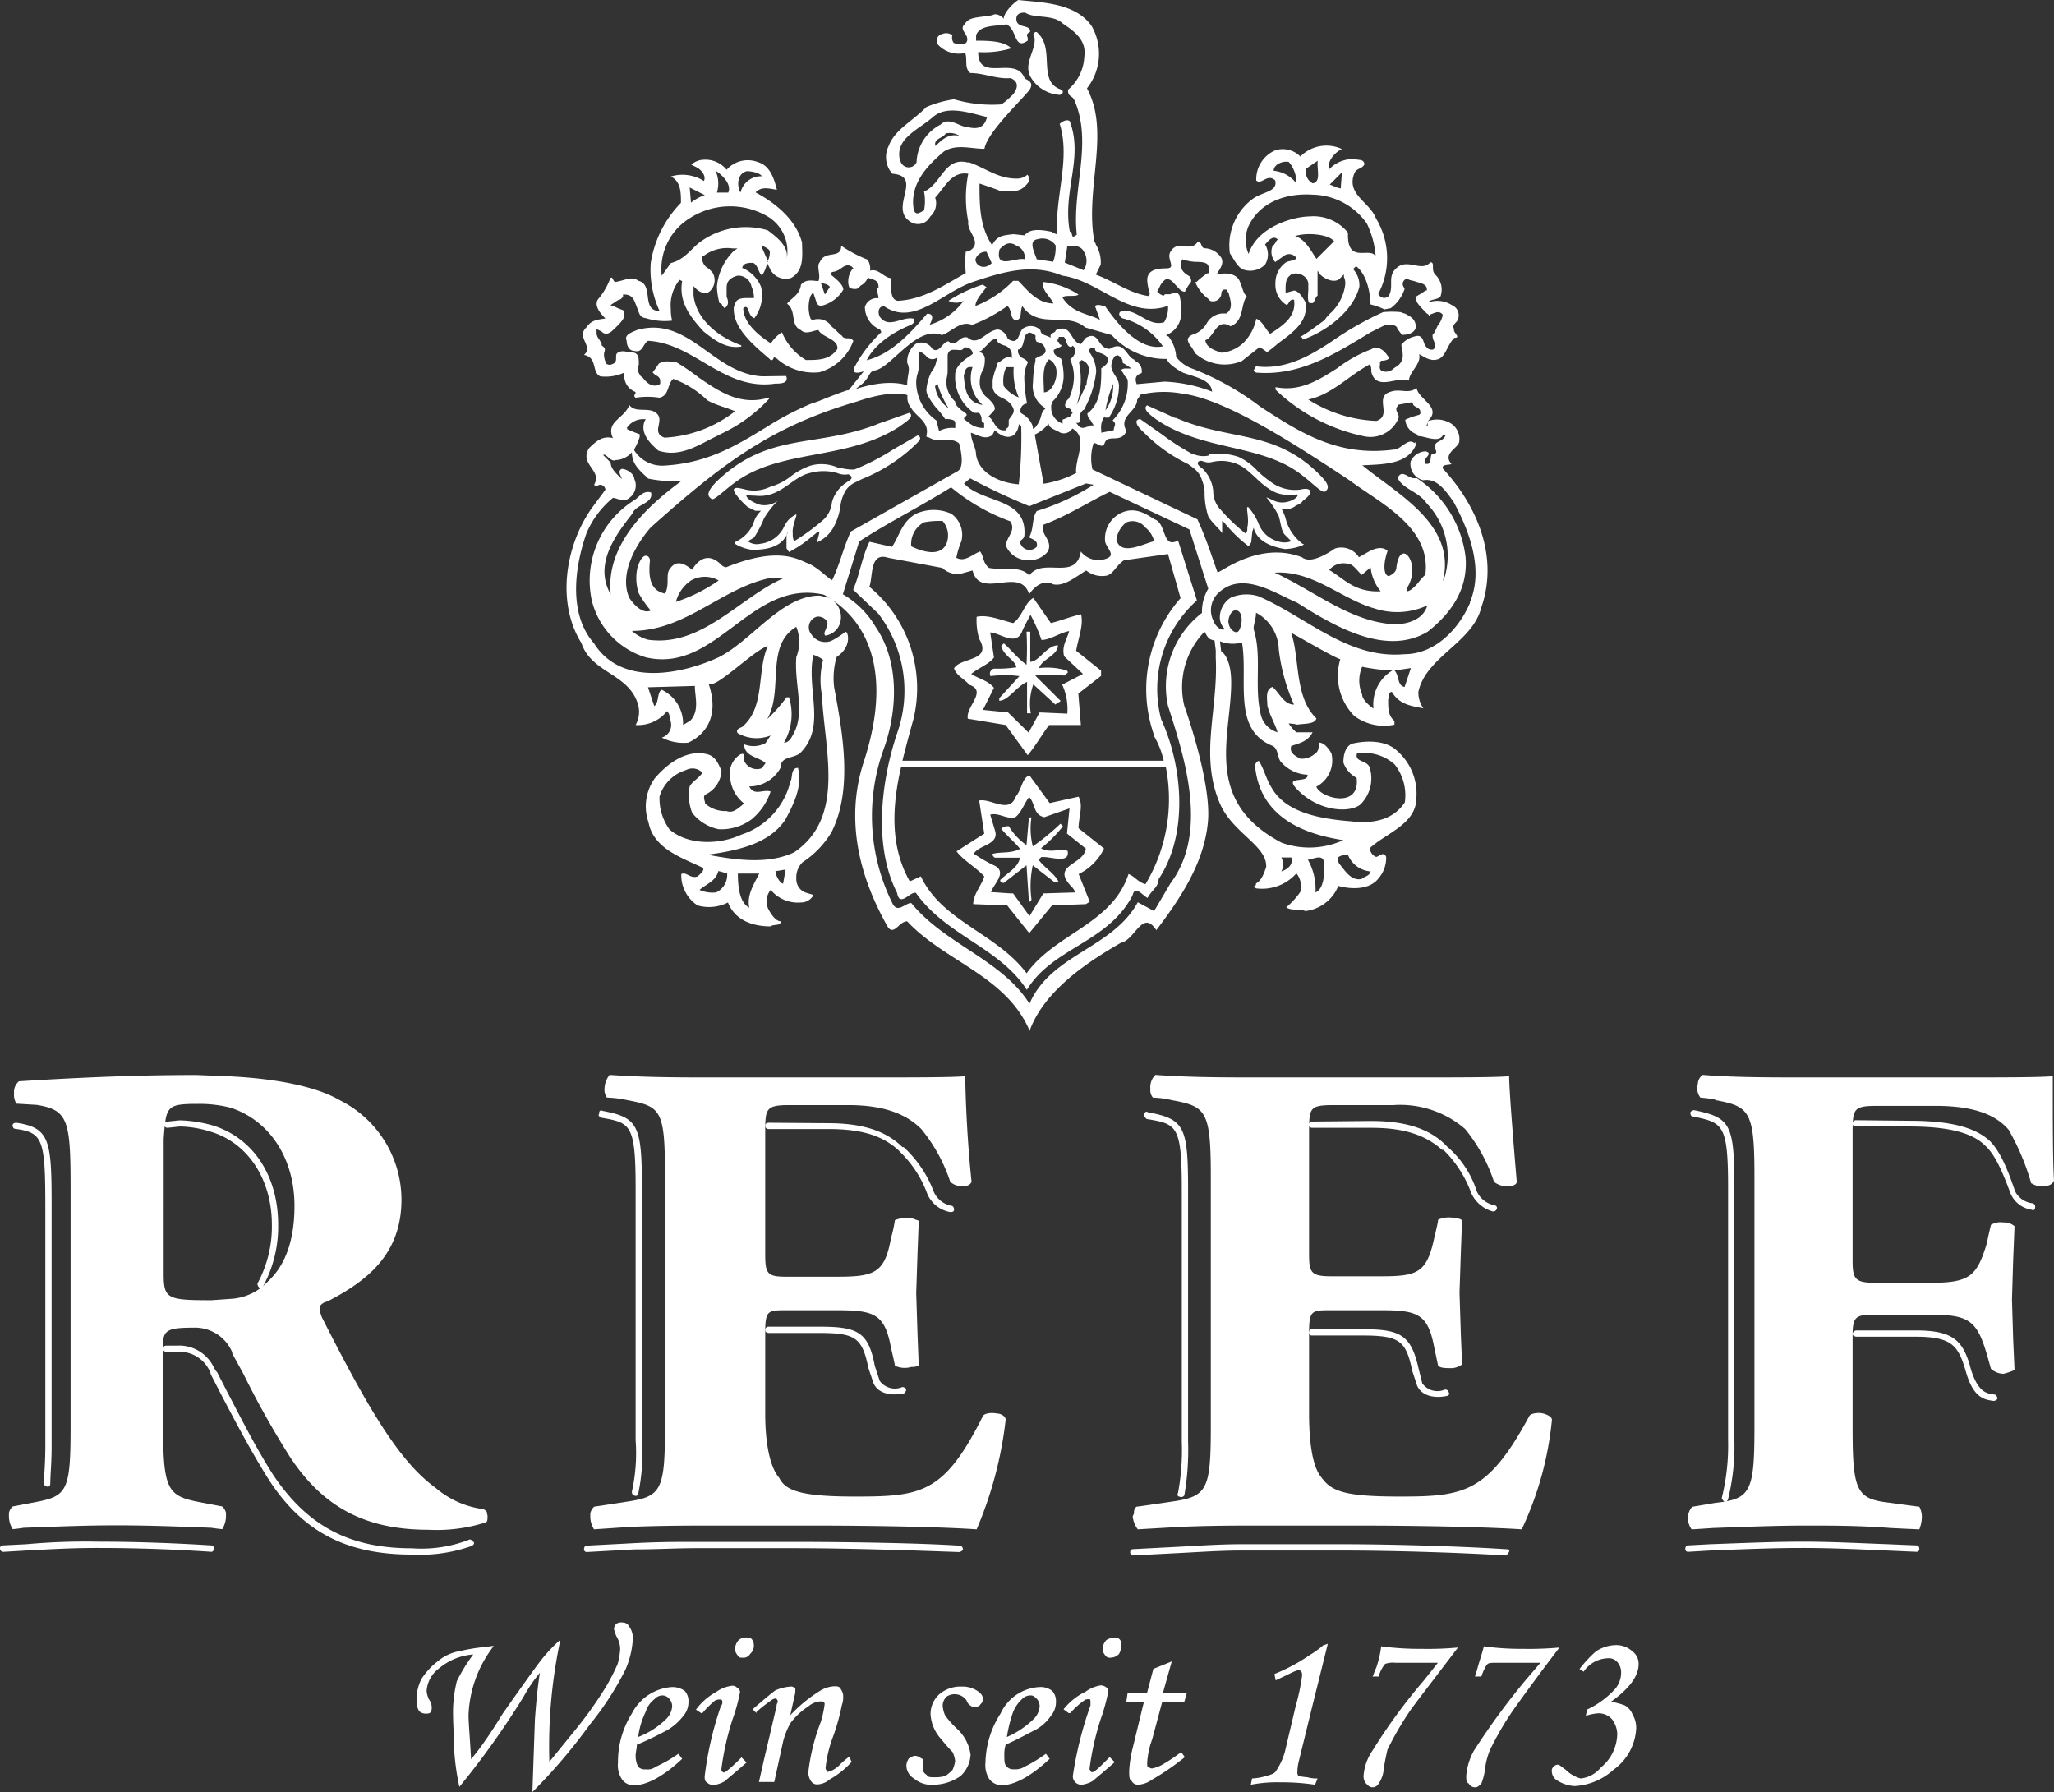 <svg xmlns="http://www.w3.org/2000/svg" viewBox="0 0 186.23 162.5"><rect x="0" y="0" width="186.23" height="162.5" fill="#333333" stroke="none"/><defs><style>.cls-1{fill:#fff;fill-rule:evenodd;}</style></defs><title>Ebene 1</title><g id="Ebene_2" data-name="Ebene 2"><g id="Ebene_1-2" data-name="Ebene 1"><path class="cls-1" d="M2.4,140l-2.17.11a.25.25,0,0,0-.23.23.31.31,0,0,0,.34.35l2.06-.12c2.28-.12,4.1-.23,6.5-.23,3.2,0,6.73.11,10.27.35.11,0,.23-.12.23-.35a.26.26,0,0,0-.23-.23c-3.42-.22-7.07-.34-10.27-.34a59.26,59.26,0,0,0-6.5.23Z"/><path class="cls-1" d="M63.22,139.79c-2,0-3.54,0-5.82.12l-4.22.22c-.12,0-.23.12-.23.34a.25.25,0,0,0,.23.24l4.33-.24c2.17,0,3.66-.11,5.71-.11h8.67c5.37,0,11.64.23,15.06.35.12,0,.35-.12.35-.24a.31.31,0,0,0-.35-.34c-3.3-.22-9.69-.34-15.06-.34Z"/><path class="cls-1" d="M155.08,140l-2.05.11c-.12,0-.23.12-.23.34a.25.25,0,0,0,.23.24l2.05-.12c3.08-.12,5.71-.23,8.33-.23s4.79.11,7.65.23l2.73.12a.25.25,0,0,0,.23-.24c0-.22-.11-.34-.23-.34l-2.62-.11c-3-.11-5.25-.23-7.76-.23s-5.25.12-8.33.23Z"/><path class="cls-1" d="M112.74,140c-2,0-3.65.11-5.82.23l-4.22.22a.26.26,0,0,0-.23.24c0,.22.12.33.23.33l4.22-.22c2.17-.11,3.77-.23,5.82-.23h8.68c5.36,0,11.64.23,15.06.45.11,0,.23-.11.34-.33s-.11-.24-.34-.24c-3.31-.22-9.59-.45-15.06-.45Z"/><path class="cls-1" d="M1.14,102c0,.23.12.34.23.34,2.51.34,2.74.91,2.74,7.08v21.68c0,1.6-.12,2.62-.12,3.42a.26.26,0,0,0,.23.23c.12.11.34,0,.34-.23,0-.8.12-1.82.12-3.42V109.44c0-6-.12-7.19-3.2-7.65-.22,0-.34.11-.34.23Z"/><path class="cls-1" d="M15.18,101.68c-.23,0-.34.11-.34.22a.36.36,0,0,0,.34.35l1.14-.12a9.74,9.74,0,0,1,2.74.46c3.42,1,5.59,4.34,5.59,8.44a10.81,10.81,0,0,1-1.26,5.25c-.11.12,0,.35.12.46s.34,0,.34-.11a11.36,11.36,0,0,0,1.37-5.6c0-4.45-2.28-7.87-5.94-9a12.21,12.21,0,0,0-3-.46l-1.14.12Z"/><path class="cls-1" d="M15.06,122a.36.36,0,0,0-.34.34c.12.11.23.23.34.23H16a3,3,0,0,1,3,1.71v-.11l.12.45h0l1,1.94c1.26,2.4,2.63,5,4.22,7.54,3.09,4.79,7.08,6.84,13,6.84a14.06,14.06,0,0,0,5.48-.8c.12-.11.23-.22.12-.34s-.23-.23-.35-.23a11.94,11.94,0,0,1-5.25.8c-5.7,0-9.47-2.05-12.55-6.62-1.6-2.51-2.85-5-4.11-7.41l-1-1.94-.12-.12L19.4,124h0A3.48,3.48,0,0,0,16,122Z"/><path class="cls-1" d="M69.72,101.79c-.22,0-.34.11-.34.23a.3.3,0,0,0,.34.34h5.36c3,0,4.91.57,6.4,1.94l.11.12a10.15,10.15,0,0,1,2.51,3.88,2.81,2.81,0,0,0,2.06,1.59c.11,0,.34,0,.34-.22s-.12-.35-.23-.35a2.21,2.21,0,0,1-1.6-1.25A10.53,10.53,0,0,0,81.93,104h-.11c-1.49-1.48-3.65-2.17-6.74-2.17Z"/><path class="cls-1" d="M69.72,120.28a.3.3,0,0,0-.34.34c0,.11.12.23.34.23h4.57c3.31,0,3.88.45,4.45,3.19l.46,1.37c.45,1,1.71,1.14,2.73.92.12,0,.23-.23.23-.35s-.23-.23-.34-.23a1.71,1.71,0,0,1-2.06-.56l-.45-1.37c-.57-3.09-1.6-3.54-5-3.54Z"/><path class="cls-1" d="M54.32,101c-.12.12,0,.23.23.34,2.62.46,3.08.57,3.08,6.39v22.83a16.1,16.1,0,0,1-.34,4.68c0,.22.11.34.22.34a.23.23,0,0,0,.35-.12,17.84,17.84,0,0,0,.34-4.9V107.72c0-5.7-.34-6.39-3.54-7-.23-.11-.34,0-.34.23Z"/><path class="cls-1" d="M153.26,100.88c0,.23.11.34.22.34,2.74.57,3.2.68,3.2,6.5v22.83a19.76,19.76,0,0,1-.57,5.25c0,.11.11.23.22.34s.35-.11.35-.23a20.11,20.11,0,0,0,.57-5.36V107.72c0-5.82-.34-6.39-3.65-7.07-.12,0-.34.11-.34.23Z"/><path class="cls-1" d="M168.32,101.56a.31.31,0,0,0-.35.34c0,.12.12.23.35.23h4.79c3.54,0,5.71.57,6.85,1.71.8.69,1.48,2.06,2.28,4.23a2.45,2.45,0,0,0,1.94,1.6c.23.11.34,0,.34-.23s0-.23-.23-.35A2,2,0,0,1,182.7,108c-.8-2.39-1.49-3.76-2.29-4.56-1.37-1.26-3.65-1.83-7.3-1.83Z"/><path class="cls-1" d="M168.32,120.62a.36.36,0,0,0-.35.34c0,.12.23.23.35.23h5.36c3.31,0,3.88.8,4.57,3.2s1.71,2.51,2.51,2.62c.11,0,.34-.11.34-.23s-.12-.34-.23-.34c-.69-.11-1.48-.11-2.17-2.28-.68-2.63-1.6-3.54-5-3.54Z"/><path class="cls-1" d="M103.73,101.11c0,.11.11.22.23.34,2.74.45,3.19.57,3.19,6.39v22.82a21.36,21.36,0,0,1-.34,4.68c-.11.23,0,.34.11.34a.34.34,0,0,0,.46-.11,23.92,23.92,0,0,0,.34-4.91V107.84c0-5.71-.34-6.39-3.65-7-.11-.12-.34,0-.34.23Z"/><path class="cls-1" d="M119,101.68a.3.3,0,0,0-.34.34c0,.11.11.23.34.23h5.36c3,0,4.91.68,6.39,2h.12a10.44,10.44,0,0,1,2.51,3.88,3,3,0,0,0,2,1.71.36.36,0,0,0,.35-.34.26.26,0,0,0-.23-.23,2.21,2.21,0,0,1-1.6-1.25,8.91,8.91,0,0,0-2.74-4.11l-.11-.12c-1.49-1.48-3.66-2.16-6.74-2.16Z"/><path class="cls-1" d="M118.91,120.51c-.12,0-.23.11-.23.34a.25.25,0,0,0,.23.23h4.56c3.42,0,4,.45,4.57,3.19l.45,1.37c.46,1,1.71,1.14,2.74.91a.21.21,0,0,0,.11-.34c0-.11-.11-.23-.34-.23a1.68,1.68,0,0,1-2.05-.57l-.34-1.37c-.69-3.08-1.72-3.53-5.14-3.53Z"/><path class="cls-1" d="M24.3,116.17h0a5,5,0,0,1-3.42,1.59l-1.71.12c-4,0-4.33-.12-4.33-2.4V103.27c.22-3,.22-3.19,3.19-3.19a11.36,11.36,0,0,1,2.85.34c3.54,1.14,5.82,4.57,5.82,8.9,0,3.08-.8,5.37-2.4,6.85Zm19.86,21c0-.12-.11-.23-.34-.35a8.28,8.28,0,0,1-4.34-1.94c-3.31-2.39-6.16-7.3-10.27-15.4a3,3,0,0,1-.23-.8v-.23a1.06,1.06,0,0,1,.69-.45c3.54-1.83,6.73-4.23,6.73-9.25a10.1,10.1,0,0,0-5.59-9c-1.94-1.14-5.36-1.94-10-2.17l-3-.12c-5.59,0-10.61.23-16.09.57a1.25,1.25,0,0,0-.45,1v.12a1.53,1.53,0,0,0,.22.91l1.83.11c2.85.46,3.08,1.37,3.08,7.53v21.69c0,5.93-.34,6.27-3.42,6.84l-1.83.35a1.16,1.16,0,0,0-.34.57v.34a2.18,2.18,0,0,0,.34,1.14c.23,0,1-.12,1-.12,3.08-.11,5.59-.22,8.44-.22s5.71.11,8.56.22c0,0,.8.12,1,.12a2.27,2.27,0,0,0,.34-1.14v-.34a1.23,1.23,0,0,0-.34-.57l-1.83-.35c-3.08-.57-3.53-1-3.53-6.84v-7.53c0-1.26.45-1.49,2.73-1.49a3.67,3.67,0,0,1,3.43,2l.11.23v.12l1,1.82a81.38,81.38,0,0,0,4.22,7.53c3,4.57,6.85,6.62,12.55,6.62a14.63,14.63,0,0,0,5.25-.68c.12-.12.12-.23.12-.46a.64.64,0,0,0-.12-.45Z"/><path class="cls-1" d="M102.82,137.17c0,.11-.12.23-.12.34a2.4,2.4,0,0,0,.46,1.14l4-.23c2.74-.11,4.91-.11,7.08-.11h8.67c5.25,0,11.53.11,15.06.34a29.83,29.83,0,0,0,2.74-9.93c0-.23-.34-.45-.8-.57s-1.14,0-1.25.23c-3.77,7-5.94,7.3-11.76,7.3-4.9,0-6.16-.45-7.07-1.71-.8-.91-1.14-3.08-1.14-5.82v-7.3c0-2.06.23-2.06,2-2.06h4.57c3.31,0,4.22.35,4.79,3.43l.34,1.6c.23.22.69.22,1.26.22a1.68,1.68,0,0,0,.91-.34c0-.11-.11-2.74-.11-2.74l-.12-3.76.12-3.66.11-2.85c0-.11-.23-.23-.57-.23a2.38,2.38,0,0,0-1.6.12c0,.23-.34,1.6-.34,1.6-.68,3.19-1.48,3.53-4.79,3.53h-4.57c-1.82,0-2-.34-2-2V102.82c0-2.4,0-2.63,2.28-2.63h5.36a9,9,0,0,1,6.51,2.17,14.94,14.94,0,0,1,2.62,4.79,1.89,1.89,0,0,0,1.6.35c.12,0,.46-.12.46-.35-.34-4-.69-8.44-.69-9.58-1.25.11-4.68.11-8.78.11H114c-2.85,0-6.16,0-9.24-.23a1.54,1.54,0,0,0-.46,1.26h0a1.07,1.07,0,0,0,.23.8,8.37,8.37,0,0,1,1.71.23c3.08.57,3.54.91,3.54,6.84v22.83c0,5.7-.35,6.27-3.54,6.73,0,0-3.08.46-3.2.46a.66.66,0,0,0-.22.57Z"/><path class="cls-1" d="M184.18,107.27a1.68,1.68,0,0,0,1.37.23.76.76,0,0,0,.68-.46c-.11-1.83-.11-5-.11-9.47-1.26.11-4.68.11-8.67.11h-13.7c-3.31,0-6.62,0-9.36-.23a1,1,0,0,0-.45.8,1.39,1.39,0,0,0,.23,1.26s1.37.11,1.37.23c3.08.57,3.53,1,3.53,6.84v22.83c0,5.82-.34,6.5-3.53,6.84l-2.06.35c-.22.11-.34.45-.45.8v.11a1.92,1.92,0,0,0,.34,1.14c.23,0,1.94-.12,1.94-.12,3.08-.11,5.82-.22,8.44-.22,2.4,0,4.79,0,7.65.22,0,0,2.39.12,2.62.12a3.25,3.25,0,0,0,.23-1.14,2,2,0,0,0-.23-.91c-.11,0-2.62-.35-2.62-.35-3.08-.34-3.43-1-3.43-6.84v-8.22c0-1.83.23-2,2.06-2h5c3.54,0,4.22.57,5.13,3.65l.35,1.25a1.73,1.73,0,0,0,1.14.46,5.58,5.58,0,0,0,1-.34c0-.12-.12-2.74-.12-2.74l-.11-3.66.11-3.64s.12-2.86.12-3a1.41,1.41,0,0,0-1-.34,1.7,1.7,0,0,0-1.14.22s-.35,1.49-.35,1.6c-.91,3.08-1.59,3.65-5.13,3.65h-5c-1.83,0-2.06-.34-2.06-2v-11.3c0-2.51,0-2.74,2.29-2.74h5.25c3.19,0,5.36.69,6.61,2.17a21.7,21.7,0,0,1,2.06,4.91Z"/><path class="cls-1" d="M53.52,137.17v.34a2.18,2.18,0,0,0,.34,1.14l3.43-.23c3-.11,5.36-.11,7.64-.11h8.56c5.48,0,11.64.11,15.06.34a35.3,35.3,0,0,0,2.63-9.93c0-.34-.46-.57-.8-.57-.57-.11-1.14,0-1.26.23-3.54,7.07-5.59,7.3-11.64,7.3-5,0-6.27-.57-6.84-1.71-.8-.91-1.26-3-1.26-5.82v-7.3c0-2.06.23-2.06,1.94-2.06h4.57c3.42,0,4.33.35,4.9,3.43,0,0,.35,1.48.35,1.6a2.08,2.08,0,0,0,1.48.11,1.71,1.71,0,0,0,.68-.11L83.19,121l-.12-3.76.12-3.66.11-2.85c0-.11-.23-.11-.46-.23a2.77,2.77,0,0,0-1.7.12,12,12,0,0,1-.35,1.6c-.57,3.19-1.48,3.53-4.9,3.53H71.32c-1.71,0-1.94-.23-1.94-2V102.82c0-2.28,0-2.63,2.17-2.63h5.36c3,0,5.14.69,6.62,2.17a14.93,14.93,0,0,1,2.63,4.79,1.63,1.63,0,0,0,1.48.35.61.61,0,0,0,.45-.35c-.45-4.22-.57-8.44-.57-9.58-1.25.11-4.68.11-8.78.11h-14c-3.08,0-6.27,0-9.47-.23a2.08,2.08,0,0,0-.46,1.26h0a1.12,1.12,0,0,0,.23.8,9.55,9.55,0,0,1,1.83.23c3.08.57,3.42.91,3.42,6.84v22.83c0,5.7-.34,6.27-3.42,6.73l-3,.46a1.16,1.16,0,0,0-.34.57Z"/><path class="cls-1" d="M48.27,162.5l.23-6.62c.11-1.48.23-2.85.45-4.22a13.68,13.68,0,0,0-1.48,2.17A74.47,74.47,0,0,1,41.65,162a21.91,21.91,0,0,1-.46-3.19c0-1.26-.11-2.29-.11-3.2a11.73,11.73,0,0,1,.34-3.19A15,15,0,0,1,42.91,150a5.4,5.4,0,0,0-3.09,1.25,2.77,2.77,0,0,0-1.14,2.06,2.15,2.15,0,0,0,.23.79,1.14,1.14,0,0,1,.23.69.73.73,0,0,1-.11.46c-.12.11-.23.11-.46.11a.83.83,0,0,1-.57-.23,1.68,1.68,0,0,1-.23-1,4,4,0,0,1,.46-1.94,6.47,6.47,0,0,1,1.48-1.59,4.17,4.17,0,0,1,2-.91,16.66,16.66,0,0,1,2.06-.35c.34,0,.68-.11,1-.11a10.84,10.84,0,0,0-2.29,6.27c0,.69.12,1.94.23,4,.46-.57.8-1,1.14-1.49s.8-1.13,1.71-2.62q2.4-3.42,3.43-4.79a14.56,14.56,0,0,1,1.82-1.94,46.19,46.19,0,0,0-1,11.07l2.51-3.09a35.07,35.07,0,0,0,2.17-3A17.86,17.86,0,0,0,56,150.86a6,6,0,0,0,.23-1.37,2.27,2.27,0,0,0-.34-1.14,3.73,3.73,0,0,1-.23-.69.81.81,0,0,1,.23-.45.87.87,0,0,1,.57-.11.64.64,0,0,1,.57.34,1.8,1.8,0,0,1,.34,1.25,7.86,7.86,0,0,1-.69,2.74,27.39,27.39,0,0,1-3.19,4.91,50.44,50.44,0,0,1-5.25,6.16Z"/><path class="cls-1" d="M57.86,157.48a7.39,7.39,0,0,0,2.51-1.6,1.82,1.82,0,0,0,.57-1.14,1,1,0,0,0-.23-.69.83.83,0,0,0-.69-.34,1,1,0,0,0-.68.34,2.28,2.28,0,0,0-.8,1.15,7.45,7.45,0,0,0-.68,2.28ZM61.51,159l.34.46c-1.71,1.6-3.2,2.39-4.34,2.39a1.24,1.24,0,0,1-1.14-.57,2.31,2.31,0,0,1-.34-1.48,8.23,8.23,0,0,1,1.26-4.45,4.41,4.41,0,0,1,3.65-2.4,1.93,1.93,0,0,1,1.14.35,1.37,1.37,0,0,1,.34,1,1.88,1.88,0,0,1-.46,1.26,5,5,0,0,1-1.59,1.37c-.46.23-1.26.68-2.63,1.25,0,.34-.11.69-.11,1a2.21,2.21,0,0,0,.23,1,.82.82,0,0,0,.68.23,1.21,1.21,0,0,0,.91-.23A12.29,12.29,0,0,0,61.51,159Z"/><path class="cls-1" d="M67.67,148.46c.23,0,.34,0,.46.12s.22.34.22.57a1,1,0,0,1-.34.8.69.69,0,0,1-.68.34c-.23,0-.35,0-.46-.23a.88.88,0,0,1-.23-.57,1.28,1.28,0,0,1,.34-.8,1,1,0,0,1,.69-.23Zm-4.11,6.85L63.1,155a5.58,5.58,0,0,1,1.83-1.6,3.07,3.07,0,0,1,1.48-.57.57.57,0,0,1,.46.23c.11,0,.23.23.23.34a17.21,17.21,0,0,1-.69,2.51,24.65,24.65,0,0,0-1,4.45v.23c.11,0,.11.11.23.11s.68-.45,1.59-1.37l.46.46c-.91.8-1.6,1.37-2,1.71a2.6,2.6,0,0,1-1,.34.87.87,0,0,1-.57-.22c-.23-.12-.23-.35-.23-.57a30.55,30.55,0,0,1,1.48-6.4.39.39,0,0,0,.12-.34c0-.11,0-.23-.23-.23a.83.83,0,0,0-.46.12,9,9,0,0,0-1.14,1.14Z"/><path class="cls-1" d="M68.58,155.31l-.34-.34c.91-.8,1.6-1.37,2.05-1.71a4,4,0,0,1,1.37-.35A.42.42,0,0,1,72,153a.11.11,0,0,1,.11.11v.34l-.46,2.06a13.16,13.16,0,0,1,2.63-2.17,2.73,2.73,0,0,1,1.37-.46c.23,0,.45,0,.57.23s.23.34.23.69a2.1,2.1,0,0,1-.12.79,19.6,19.6,0,0,1-.8,2.86,11.38,11.38,0,0,0-.68,2.85.39.39,0,0,0,.11.23.11.11,0,0,0,.11.11,2.23,2.23,0,0,0,1-.57,6.86,6.86,0,0,1,.92-.8l.23.46a7.86,7.86,0,0,1-2,1.6,1.81,1.81,0,0,1-1.14.45.64.64,0,0,1-.57-.34,1.34,1.34,0,0,1-.22-.8,18.68,18.68,0,0,1,1.14-4.56,9.54,9.54,0,0,0,.34-1.6c0-.11-.11-.23-.34-.23a1.83,1.83,0,0,0-1.14.46,6.2,6.2,0,0,0-1.6,1.48,6.57,6.57,0,0,0-.69,1.71l-.8,3.66H68.81c.23-1,.46-2.06.69-3l.91-3.88a.49.49,0,0,1,.11-.34c0-.23-.11-.35-.23-.35a.88.88,0,0,0-.45.23,11.62,11.62,0,0,0-1.26,1Z"/><path class="cls-1" d="M87.18,152.91a2.42,2.42,0,0,1,1.37.35c.35.22.57.45.57.79a.6.6,0,0,1-.22.46c-.12.23-.35.23-.58.23a.4.4,0,0,1-.34-.12.76.76,0,0,1-.34-.45,1.32,1.32,0,0,0-1.83-.34,1.2,1.2,0,0,0-.34.79,2.54,2.54,0,0,0,.23.92,8.51,8.51,0,0,0,1.14,1.26A3.9,3.9,0,0,1,88,159.08a2.82,2.82,0,0,1-.91,1.94,4.38,4.38,0,0,1-2.4.79,2.48,2.48,0,0,1-1.83-.57,1.39,1.39,0,0,1-.68-1.14,1.18,1.18,0,0,1,.23-.68c.23-.12.34-.23.57-.23s.34.11.57.23.12.23.12.45v.46a.62.62,0,0,0,.34.57c.11.23.34.23.68.23a3.29,3.29,0,0,0,1-.11,3.17,3.17,0,0,0,.68-.57,2.87,2.87,0,0,0,.23-.8,2.69,2.69,0,0,0-.23-.8,13.55,13.55,0,0,1-1-1.14,3.66,3.66,0,0,1-1-2.29,2.43,2.43,0,0,1,.8-1.82,2.94,2.94,0,0,1,2.05-.69Z"/><path class="cls-1" d="M91.29,157.48a8,8,0,0,0,2.4-1.6,1.82,1.82,0,0,0,.57-1.14,1,1,0,0,0-.23-.69c-.23-.22-.34-.34-.57-.34a1.07,1.07,0,0,0-.8.34,3.23,3.23,0,0,0-.8,1.15,12.67,12.67,0,0,0-.57,2.28ZM94.83,159l.34.46c-1.71,1.6-3.2,2.39-4.34,2.39a1.39,1.39,0,0,1-1.14-.57,2.31,2.31,0,0,1-.34-1.48,8.48,8.48,0,0,1,1.37-4.45,4.12,4.12,0,0,1,3.54-2.4,1.71,1.71,0,0,1,1.14.35,1.37,1.37,0,0,1,.34,1,1.88,1.88,0,0,1-.46,1.26,3.93,3.93,0,0,1-1.59,1.37c-.46.23-1.26.68-2.51,1.25a3,3,0,0,0-.12,1c0,.46,0,.8.23,1s.34.23.68.23a1.55,1.55,0,0,0,.92-.23A13.17,13.17,0,0,0,94.83,159Z"/><path class="cls-1" d="M101,148.46c.23,0,.34,0,.46.12a.64.64,0,0,1,.22.57,1.71,1.71,0,0,1-.22.8,1.07,1.07,0,0,1-.8.34.45.45,0,0,1-.46-.23.88.88,0,0,1-.23-.57,1.28,1.28,0,0,1,.34-.8,1.71,1.71,0,0,1,.69-.23Zm-4.11,6.85-.46-.34a5.69,5.69,0,0,1,2-1.6,3.17,3.17,0,0,1,1.36-.57.83.83,0,0,1,.57.23c.12,0,.12.23.12.34a17.21,17.21,0,0,1-.69,2.51,24.65,24.65,0,0,0-1,4.45c0,.12,0,.12.11.23a.11.11,0,0,0,.12.11c.22,0,.68-.45,1.59-1.37l.46.46c-.91.8-1.6,1.37-2,1.71a2.6,2.6,0,0,1-1,.34.77.77,0,0,1-.8-.79,33.78,33.78,0,0,1,1.6-6.4v-.34c0-.11,0-.23-.12-.23s-.34,0-.45.12a7.13,7.13,0,0,0-1.26,1.14Z"/><path class="cls-1" d="M104.53,151.32l1.71-.69-.8,2.85h2.17l-.23.8h-2l-.92,3.43a7.2,7.2,0,0,0-.45,2.16c0,.12,0,.35.11.35s.11.11.34.11a3,3,0,0,0,.92-.34,15.39,15.39,0,0,0,1.71-1.14l.34.45a23,23,0,0,1-3,2.06,2.39,2.39,0,0,1-1.25.45.62.62,0,0,1-.57-.34c-.23-.11-.23-.45-.23-.91a11.11,11.11,0,0,1,.34-2.17l1-4.11h-1.6l.12-.8H104l.57-2.16Z"/><path class="cls-1" d="M120.05,149.15l.34-.12L119,154.62l-1.26,5.14a3.82,3.82,0,0,0-.11.91.45.45,0,0,0,.11.35,7,7,0,0,0,.8.11,3,3,0,0,0,.92.11l-.23.57a19.62,19.62,0,0,0-3.08-.22,12.52,12.52,0,0,0-2.74.22l.11-.57a5.05,5.05,0,0,0,1.26-.22c.45-.12.8-.23.91-.46a5.91,5.91,0,0,0,.8-1.71l1-4.23a18.33,18.33,0,0,0,.57-2.73c0-.35-.12-.46-.35-.46s-.79.34-2.05.91l-.11-.57a16.54,16.54,0,0,0,3.19-1.71,9,9,0,0,0,1.26-.91Z"/><path class="cls-1" d="M125,152h-.57c.12-.11.12-.34.35-.8a9.44,9.44,0,0,0,.45-1.94,25.82,25.82,0,0,0,3.65.23,29.34,29.34,0,0,0,3.31-.12c-2.28,3-3.76,4.91-4.33,5.71a29.12,29.12,0,0,0-2.06,3.54c-.11.46-.22,1-.34,1.71a2.61,2.61,0,0,1-.46,1.37.62.62,0,0,1-.57.34c-.22,0-.34-.11-.57-.34a1,1,0,0,1-.23-.68,4.6,4.6,0,0,1,.8-2.29,51,51,0,0,1,4.68-6.39l1.26-1.59h-3.88a2,2,0,0,0-.91.11A3.07,3.07,0,0,0,125,152Z"/><path class="cls-1" d="M134.31,152h-.57c0-.11.12-.34.23-.8.23-.8.46-1.48.57-1.94a23.88,23.88,0,0,0,3.54.23,29.52,29.52,0,0,0,3.31-.12c-2.29,3-3.65,4.91-4.22,5.71a27.82,27.82,0,0,0-2.06,3.54,6.39,6.39,0,0,0-.46,1.71,5.23,5.23,0,0,1-.34,1.37c-.23.23-.34.34-.57.34a.63.63,0,0,1-.57-.34c-.23-.11-.23-.34-.23-.68a5.56,5.56,0,0,1,.69-2.29,64.52,64.52,0,0,1,4.68-6.39l1.36-1.59H135.8c-.46,0-.8,0-.92.11s-.34.46-.57,1.14Z"/><path class="cls-1" d="M143.56,151.54l-.35-.22a10.87,10.87,0,0,1,1.49-1.6,3.37,3.37,0,0,1,1.82-.57,2.17,2.17,0,0,1,1.49.57,1.4,1.4,0,0,1,.56,1.14c0,1.14-.91,2.28-2.5,3.42a7,7,0,0,1,1.25.34,1.6,1.6,0,0,1,.69.8,2.4,2.4,0,0,1,.34,1.26,4.92,4.92,0,0,1-2.06,3.77,5.69,5.69,0,0,1-3.53,1.48,3.26,3.26,0,0,1-1.49-.46,1,1,0,0,1-.57-.91.4.4,0,0,1,.12-.34.55.55,0,0,1,.45-.23c.12,0,.35.23.69.46a2.73,2.73,0,0,0,.8.57,1.93,1.93,0,0,0,.57.22,2.73,2.73,0,0,0,1.82-1,4,4,0,0,0,1.48-3.08,2.37,2.37,0,0,0-.45-1.26,1.63,1.63,0,0,0-1.26-.57,4.78,4.78,0,0,0-1.14.23l.12-.57a8,8,0,0,0,2.39-1.71,2.26,2.26,0,0,0,.69-1.6,1.39,1.39,0,0,0-.35-1,1,1,0,0,0-.79-.34,2.77,2.77,0,0,0-2.28,1.25Z"/><path class="cls-1" d="M76.8,43.71a3.13,3.13,0,0,0-1.37,1.82,2.48,2.48,0,0,1-.91,1.71A20.17,20.17,0,0,1,72,49.07a1.37,1.37,0,0,1-.12-.68c-.11-.8.57-1.94.23-1.72S71.44,47,71,47.93a2.73,2.73,0,0,1-2.06,1.37,1.38,1.38,0,0,1-1.14-.23s.23-.12.57-.34A10.08,10.08,0,0,0,69.27,47a8.12,8.12,0,0,1,1.25-1.6,2,2,0,0,1-1.71.34c-.91-.34-1.14-.68-1.14-.8s.11,0,.8,0a3.39,3.39,0,0,0,1.94-.34c1-.46,1.94-1.48,3-1.71a4.52,4.52,0,0,1,2.51,0,1.74,1.74,0,0,0,1,.11c.23.12.57.34-.11.69Zm6.62-4a.26.26,0,0,0-.23-.23h0L81,40.74a21,21,0,0,1-3.54,1.83,4.54,4.54,0,0,1-1.14-.12h-.23a3.67,3.67,0,0,0-2.62-.23,6.23,6.23,0,0,0-1.71.92,5.44,5.44,0,0,1-1.94,1,3.31,3.31,0,0,1-2.28.23c-.46-.11-.92-.23-1,0s.57,1,1.25,1.6l.69.34H69a2.47,2.47,0,0,0-.69,1.14,3.18,3.18,0,0,1-1.71,1.71v.12h0a3.93,3.93,0,0,0,1.6.57c1.48,0,2.51-.34,3-1.14a1.61,1.61,0,0,0,.23-.46c-.12.12-.12.46-.12.46v1l.23.34h0a10.91,10.91,0,0,0,2.17-1.49c.34-.22.45-.45.57-.34v.12l-.23.91.11-.12a3.11,3.11,0,0,0,1.37-1.25,5.55,5.55,0,0,0,.69-2.17,3.86,3.86,0,0,1,.46-1.25,2.13,2.13,0,0,1,.79-.69l.69-.34a15.28,15.28,0,0,0,4.56-2.85c.34-.35.8-.69.69-.92Zm31.38,5.37a7.94,7.94,0,0,1,1.14,1.71c.23.8.23,1.37.57,1.71l.57.57a1.82,1.82,0,0,1-1.25,0,2.62,2.62,0,0,1-1.72-1.6A5.46,5.46,0,0,0,113.2,46c-.34-.23.11.91-.11,1.83,0,.34,0,.22-.12.57a16.81,16.81,0,0,1-2.28-2.17,2.4,2.4,0,0,1-.69-1.71,3.23,3.23,0,0,0-1-2.06c-.69-.45-.34-.68-.12-.68s.46.23,1,.11a3.71,3.71,0,0,1,2.4.23c1,.46,1.82,1.6,2.74,2.17a2.88,2.88,0,0,0,1.82.57c.8.11.69-.12.8,0s-.34.57-1.14.68-1.26-.34-1.71-.45Zm2.62.8c.23-.12.57-.23.69-.46.45-.34.8-.69.68-.91s-.45-.23-.91-.12a3.67,3.67,0,0,1-2.28-.45,9,9,0,0,1-1.6-1.26,5.52,5.52,0,0,0-1.71-1.26,5.63,5.63,0,0,0-2.63-.22l-.11.11a2.25,2.25,0,0,1-1.26-.11h-.11a22.74,22.74,0,0,1-2.85-1.83L103.39,38c-.23,0-.35.12-.35.23h0c0,.34.35.68.69,1a14.53,14.53,0,0,0,4,2.85l.46.34a2.17,2.17,0,0,1,.8,1.14,3.55,3.55,0,0,1,.23,1,6.8,6.8,0,0,0,.34,2.28c.34.57,1.14,1.26,1.14,1.37l.11.12V47.24c.12,0,.23.23.46.46a12.61,12.61,0,0,0,1.94,1.83h0l.23-.35.11-1,.12-.34a1.2,1.2,0,0,0,.11.34c.34.79,1.26,1.37,2.74,1.6a4.6,4.6,0,0,0,1.6-.35l.11-.11h-.11a4.23,4.23,0,0,1-1.49-2.06,3.89,3.89,0,0,0-.45-1.14,1.58,1.58,0,0,0,1.25-.22ZM79.54,38.46c-5.59,2.17-9.82.68-14.5,5.13-.57.57-1.14,1.26-.57,1.6.12.34,1-.57,2.06-1.37,4.22-3.19,10.16-2,15-5.13.45-.35,1.48-.92.91-1.26l-2.85,1Zm27-.57L104,36.75c-.46.34.34.91.8,1.25,4.33,3,9.81,2.17,13.46,5.25.91.69,1.71,1.6,1.94,1.26.46-.35,0-.92-.57-1.49-4.11-4.11-8.1-3-13-5.13Zm20.77-9.47L127,28.3a7.69,7.69,0,0,0-1.6,0,29,29,0,0,0-4.11,2.28c-2.17,1.49-4.56,3-7.42,2.63-.11.23-.22.34-.22.45a.38.38,0,0,1,.22.12c4,.34,7.19-1.71,10.39-3.65l1.14-.57a1.28,1.28,0,0,1,1.14,0l.12.11c0,.11.11.23.45.69.46,0,1.14-.12,1.26-.69,0-.8-.57-1-1-1.25Zm-58.2,5.7c-4.45-.23-6.62-5.48-11.29-4.22-.57.23-1.26.46-1,1,0,.45.23.91.68.91.8.23.8-.69,1.26-.91,4.22.22,6.85,4.56,11.52,3.88.46,0,1.26,0,1-.69Zm24.42-27c-.91-1.37.57-2.63.23-3.88-.23,0,.11-.57.34-.23,1.6,1.48-.11,4.45,2.17,5.13.23.23,0,.46-.23.46a3.28,3.28,0,0,1-2.51-1.48Zm11.07,59.56a7.73,7.73,0,0,1,.91,2.29H81.82c.34-1.37.68-2.63,1-3.77a11.93,11.93,0,0,0-4-12c.35-.91,0-3.2,1.71-2.63l4.91.92a1.92,1.92,0,0,0,1.94.45l.8-.22c.68,2.73,4.33-.46,5.13,2.16.46-.68,1.26-1.37,2.17-.91,1,.23,2.06-.68,3-1.25a2.29,2.29,0,0,0,1.94.45c.57-.23.8-.91,1.48-1.37l4-.57,1.14,4a12.51,12.51,0,0,0-2.4,12.43Zm-.8,13.47c-.68-.23-.91-.69-1.48-.91-1.48,4.56-6.62,5.36-9.24,9-2.74-3.65-7.65-4.68-9.59-8.79l-1,.46c-1.82-3.2-1.6-6.85-.79-10.38h24a15,15,0,0,1-1.83,10.61ZM83.76,47.36a6.67,6.67,0,0,1,1.71-.12,2,2,0,0,1,.34,2.06c-.57,1.25-2.28.68-3.19.23a2.24,2.24,0,0,1,1.14-2.17Zm18.37,0a1.45,1.45,0,0,1,1.71.46,2.24,2.24,0,0,1,.8,1.25c-1,.23-3,1.37-3.42-.12a2.29,2.29,0,0,1,.91-1.59Zm6.39,7.07L106.81,49c-1.48.81-1-1.59-2.17-1.93-1-.69-2-1.14-3.19-.46A2.57,2.57,0,0,0,100.19,49c0,.58,1,1.26.23,1.6A2,2,0,0,1,98,50c-.45,2.74-3.42.46-4.68,2.17-.8-.91-2.39-.45-3.65-.68-.57-.46-.45-1-.8-1.49-.68.23-1.37,1-2.16.57a7.09,7.09,0,0,1,.45-1.48,2.33,2.33,0,0,0-.91-2.51,3.87,3.87,0,0,0-3.2,0c-1.25.68-1.48,1.94-2.17,3l-2.05-.46c-.68,1.37-.91,3.08-1.48,4.34l2.28,2.17a11.48,11.48,0,0,1,1.71,10.84c-1.48,4.44-2.16,10.26,0,14.49.23,1.37,1.26-.23,1.71,0,2.74,3.88,7.53,4.9,10.05,8.78,2.39-3.88,7.3-4.22,9.58-8.55.23-1,.91,0,1.37.22.34-.68,1-1,1-1.71,2.74-4.11,2.17-10.27.23-14.49a10.75,10.75,0,0,1,3.19-10.73ZM97,80.22c.22.23.45.46.45.69L94.6,81l-1.26,2.06L91.86,81c-.57,0-1.48-.11-2-.11C90,80.22,91.52,79,90,78.4a14.92,14.92,0,0,1-1.71-1c.46-.8,2.28-.8,1.94-2.05l-.45-1.49c.79-.22,1.48.46,2.28.23.57-.45.8-1.25,1.25-1.83.57.58.35,1.6,1.37,1.83l2.29-.8-.23,2.28,1.71,1.37C98.25,78.4,95.4,78.4,97,80.22Zm3.08-3.31-2.29-1.82c0-1,.46-2.06,0-2.86l-2.62.58L93.34,70.3c-.68.22-.68,1.25-1.25,1.93-.57,1.6-2.28.12-3.31.35l.46,3-2.51,1.6c.57.8,1.82,1.49,2.51,2.28-.23.8-1,1.6-1,2.51l3.08.12,2,2.51,2.06-2.51,3.08-.12.34-.22-1-2.51a4.94,4.94,0,0,0,2.29-2.29Zm-5.71,0a11.36,11.36,0,0,0,2-2l-.22-.23a20.59,20.59,0,0,1-2.51,2.05,6.62,6.62,0,0,1-.12-2.62h-.23l-.22,2.51a5.56,5.56,0,0,1-1.6-1.71.84.84,0,0,0-.69.23c.46.57,1.26,1.25,1.71,1.82-.91.46-1.71.23-2.51.46a.4.4,0,0,0,.23.34h2.28c-.22.92-1,1.26-1.71,1.94-.23.12,0,.35.23.35l2.06-1.6.22,3.31a.23.23,0,0,0,.23-.23,8.87,8.87,0,0,1,.12-3.08L95.63,80H96c-.34-.8-1.37-1.37-1.83-2.06l.23-.23c.8-.11,2.63.69,2.4-.57-.8-.23-1.6.23-2.4-.23Zm1.94-14.83a5.31,5.31,0,0,1,.46,2.62l-2.51-.11-1,1.83L91.4,64.59l-2.28-.23,1-2c-.57-.69-1.37-.8-2.06-1.26.69-.57,1.49-.8,2.06-1.48l-.34-2.28c.79,0,2.28,1.25,2.85,0,.23-.57.57-1.15.8-1.6a15.32,15.32,0,0,1,1,2.28c.79,0,1.71-.68,2.51-.8-.23.8-.69,1.37-.46,2.28l1.71,1.6-1.94,1Zm3.54-1.26L97.57,59c.22-1.26.68-2.28.45-3.31-1,.23-1.82.57-2.74.8l-1.59-2.28c-.8.45-1,1.71-1.83,2.28-1-.23-2.28-.8-3.31-.57a5.9,5.9,0,0,0,.23,2C90,60,87.07,59.57,86.5,60.6c.23.68,1,1,1.37,1.48,1.71.57-.35,2-.12,3.08l3.43.57,2,2.74c.68-.8,1.26-1.83,1.94-2.74H98l-.23-2.85,2.06-1.6v-.46Zm-6.73,1c-1,.46-1.72,1.71-2.52,1.71v-.23l1.83-2a10,10,0,0,0-2.62,0,.46.46,0,0,1,.34-.68,11.14,11.14,0,0,0,2-.12c-.11-.68-1.14-1-1.37-1.94l.23-.23c.57.46,1.14,1.26,2.06,1.94a26.55,26.55,0,0,0,0-3h.34V60c.8,0,1.48-1.49,2.51-1.49,0,.91-1.48,1.26-1.71,2.06a6.14,6.14,0,0,1,2.51.22c.23.23,0,.23-.23.46a10.07,10.07,0,0,0-2.63,0l2.29,2.28c0,.12-.23.12-.46.35l-2-1.83a5.13,5.13,0,0,0-.23,2.62h-.34V61.85Zm40.17-7.19c-1,2.4-3.2,4.68-5.94,4.68-5.13.46-8.79-3.31-13.24-5.25a3.62,3.62,0,0,0-2.51.12,2.15,2.15,0,0,0-1,1.71,1.47,1.47,0,0,0,.45,1.14c-.34.23-.91-.34-1-.69a2.14,2.14,0,0,1,.46-2.62c2.17-2,5.14.11,7.08.91,3.42,2.17,8.1,4.91,11.87,2.63,2.16-1.71,3.65-3.88,3.42-6.74a10,10,0,0,0-4.45-7.19c-.69.23-1.26-.91-1.71,0,.45,1,1.94,1.26,2.62,2.29a6.87,6.87,0,0,1,1.6,6.84l-.12.23c1.26-5.13-4.1-7.87-7.3-10.5,1.71-.11,4.22,0,4.91-2,0-.11-.12-.11-.12-.11v.11l-.22-.11c-.23-.12-.46,0-.8.22s-.57.46-.92.46c-5.13.68-8.56-1.6-12.09-3.88a25,25,0,0,0-6.39-3.54,3.18,3.18,0,0,1-1.26-1v-.12h0a3.36,3.36,0,0,0-.68-1.71l-.23-.11.23-.12a2.09,2.09,0,0,0,1.14-2,5.26,5.26,0,0,0-.12-1.37.35.35,0,0,0-.11-.23c-.11-.23-.46-.11-.8,0h-.46a.11.11,0,0,1-.11.11c-.23,0-.57-.34-.57-.34l.23-.46a1.55,1.55,0,0,1,.57-.68h.11c.34,0,.57.34.8.57s.46.57.8.57a5,5,0,0,1,.57-.91v-.12a1.2,1.2,0,0,0-.11-.34c-.35-.23-.8-.45-.8-1v-.34l.11-.23a4.68,4.68,0,0,0,1.14.23c.35,0,.92,0,1.14.23a.66.66,0,0,1,.12.46v.34h-.12a6.48,6.48,0,0,0-1,.8h-.12a3.75,3.75,0,0,0,1.14,1.48l.23.23a.77.77,0,0,0,1-.57c0-.11,0-.46.34-.46h.12l.22.35c.12.57.46,1.36-.22,1.82H111a1.72,1.72,0,0,0-1.6.91,2.18,2.18,0,0,1-1.25,1c-.34.12-.46.34-.46.46s.12.45.35.68l.34.57a4,4,0,0,0,4.22.69l1.6-1.26a5.83,5.83,0,0,1,.68.46,12,12,0,0,0,1-.8c1.25-.91,2.51-1.83,2.51-3.2v-.45l-.11-.23c-.23-.34-.46-.8-.92-.91a7.54,7.54,0,0,0-.8.23v-.23c0-.69,0-1.14.57-1.49a1.19,1.19,0,0,1,1.15.23.92.92,0,0,1,.34.8v.34c0,.46-.12,1,.11,1.26H119c.11,0,.23-.34.34-.57l.12-.12V24.54l.23.34c.34.34,1.14.8,1.71.45l.45-.45v.23a1.35,1.35,0,0,1,.12.68,4.26,4.26,0,0,1-1.37,2.63s-.46.45-.46.57l-1.37,1s-.68.46-.91.57H118a.42.42,0,0,1,.12.23c2-.68,4.56-2.51,5.13-4.79a2.13,2.13,0,0,0-.57-1.6l.23-.23H123c1,.8,1.26,2.63,1.26,3.43a5.74,5.74,0,0,1,1.26.45l.57-.11a3.56,3.56,0,0,0,1.25-1.71v-.12a.49.49,0,0,1,.11-.8l.12-.11.11.11c.12.12.46.12.69.23.45.12,1,.23,1,.69v.11h-.12a8.78,8.78,0,0,1-.91.57c0,.57.57,1,1,1.49,0,0,.22.11.22.22a.11.11,0,0,0,.12-.11c.34-.11.68-.34,1-.11l.12.11v.11a2.29,2.29,0,0,1-.46.92s-.34.8-.45.8a1.08,1.08,0,0,0,.11.57c.11.22.23.68-.11.79h-.12c-.34,0-.57-.34-.68-.68s-.23-.57-.57-.57a2.59,2.59,0,0,0-.46.11,2.14,2.14,0,0,0-1,.69c0,.23.12.57.12.91a1.12,1.12,0,0,1-.46,1l-.34.23a1,1,0,0,1-1.14.22h0c-.23-.22-.12-.45-.12-.57v-.22l.12-.12h.11c.23,0,.57-.11.57-.23a.34.34,0,0,0-.11-.22c-.23-.35-.8-1-1.49-.58a11.9,11.9,0,0,0-3.08,1.72c-1.59,1-3.31,2.16-5.59,1.71v.23a16.47,16.47,0,0,0,8,4.22,2.76,2.76,0,0,0,3.08-1.48.54.54,0,0,0,0-.58c-.11-.22-.23-.45,0-.68v-.11l1.26-.23.11.11c0,.12.11.23.34.34s.34.23.34.46,0,.11-.11.23h0l-.8.23c-.11.11-.34.11-.46.23a1.53,1.53,0,0,0,.92,1.25l.23.11h-.12a.41.41,0,0,0,.34.12c.69.11,1.72.57,2.06-.12h.23c-.23.69-1,.46-1,1.15,0,.11.46.57-.23.57-.23.22,0,.91-.45.91h-.12c-.46-.46.8-.91,0-1.14a1.54,1.54,0,0,0-1.37.91,1.51,1.51,0,0,0,1.14,1.71c1.26-.23,2.06,1,2.74,1.94,1.49,2.74,2.74,6.17,1.49,9.13Zm-5.94,7.65c-.68-.12-.46-1-.91-1.49l1.48-.22-.57,1.71Zm-2.85,1.94c-.34-.23-1-.8-1-1.26a3.17,3.17,0,0,1,0-2.51,17.21,17.21,0,0,0,2.74.34,3.57,3.57,0,0,0-1.71,3.43Zm-7.19-.34c-.91,0-1.37-1.15-1.94-1.6-.69.23-.46,1.14-.46,1.71.23.91.69,1.6.92,2.4a2.17,2.17,0,0,1-1.49-1.49c-.68-2.62.12-5.36-.68-7.87,0-.46.22-.92.22-1.48a3.87,3.87,0,0,1,2.06,3.3,17.08,17.08,0,0,0,1.37,5Zm-5.94-7.42c0-.69.35-1.14.69-1.14.68.11.57,1.25.34,1.71-.23.68-1,0-1-.57Zm7.19,13.81c0,.8-2.16,0-1,1.25,2.17,2.28,5.25,2.17,5.93,1.26a3.29,3.29,0,0,0,.69-3.2c-.23-.68-1.37-.46-1.15-1.26a4.06,4.06,0,0,1,3.43,1,4.51,4.51,0,0,1,.91,3.43c-1.14,1.71-3.08,1.93-4.91,1.71-2.85-.23-5.93-.8-7.19-3.08-.45-.69-.68-1.71-1.14-2.4a.52.52,0,0,0-.34.46c.34,3.53,2.74,5.93,8,6.73a7.39,7.39,0,0,1-5.59.23c-7.19-3.77-4.57-9.7-4.57-14.5,0-2.39-.91-2.85-.91-2.85l-.11-.91a3.14,3.14,0,0,0,2,.11c.57,3.43-.91,7.88,2.74,9.36.57.23.46,1.14.8,1.48a3.38,3.38,0,0,0,2.39,1.15ZM124.27,79c-.11.45-.57.45-.8.68-.91.23-1.48-.68-1.94-1.25a.84.84,0,0,1-.23-.69,1.38,1.38,0,0,1,.92-.23,2.4,2.4,0,0,0,2,1.49Zm-5,1.94a5.43,5.43,0,0,0-.69-3c.46,0,1.49-.68,1.49.46,0,.8,0,2.16-.8,2.51ZM116.17,79a1.23,1.23,0,0,0,0-1.26h.91c.23.69-.46,1.14-.91,1.26ZM120.5,51.7a1.66,1.66,0,0,1,1.72-.58c.45,0,.79.58,1.25,1l.8-.68a4.12,4.12,0,0,0,.91,2.17c-2.39.11-3.31-1.15-4.68-1.94Zm4,3.42a6.51,6.51,0,0,0,4.91-.23c-.35,1.25-1.72,1.71-3,1.71-4-.23-7.19-3-10.84-4.68,3.42-.22,5.93,2.29,8.9,3.2Zm-15.86-8-9.59-4.56a4.41,4.41,0,0,1,.11-2.4c.35,0,.8.57,1,0s.8-.34,1.26-.46a.89.89,0,0,0,.68-.57h0V39c-.68-1.26,1-1.71,1-2.74.11-.23.23-.23.23-.46a9.15,9.15,0,0,1,3.88-.11c3.65.46,9.35,4,15.17,7.87,2.74,2.06,7.42,4.23,6.85,8.56-.46.34-.91,1.26-1.6,1.49l-.11-.23c1.48-2.17-.57-4.8-.91-1.94,0,.45-.46.68-.69.8-.57-.12-.45-1.37-.11-2.29-.46-.45-1.14-.22-1.6,0l-1,.57a1.89,1.89,0,0,0-2.17-.79c-1,.68-2.28,1.36-3,.79-3.88-1.48-7.31,1.37-7.65,1.37-.57-1.59-1-3-1.82-4.79Zm.34,8.45A8.39,8.39,0,0,0,105.9,64c1.59,4.91,3.65,11.52.22,16.09l-1.48,2.51-1.48-.8C100.88,86,95.28,86.5,93.34,91c-2.51-4-7.64-5.36-10.72-9.13-.57,0-1.26,1-1.72,0a17.81,17.81,0,0,1-.79-13.92c1.25-3.43,1.48-7.87-.69-11.07a8.29,8.29,0,0,0-3-3l1.48-4.79c2.62-1.71,5.59-3.19,8.33-4.91a18,18,0,0,0,5.36,3.08c.69,1-.8,1.71-.23,2.52a2.14,2.14,0,0,0,1.94,1,2.07,2.07,0,0,0,1.72-.8c.45-1-.69-1.48-.46-2.39,2.17-.8,4.11-2.06,6.05-3L107.84,48l1.71,5.37a4.07,4.07,0,0,0-.57,2.17Zm-33.55-3c-.23,0-1.26-1.14-2.17-1.49s-2.62-1.59-7.42.35a.7.7,0,0,1-.45-.23c-1.6-1.6-2.63.46-2.63.46-.57-.46-1.37-1-2-.12-.46.57,0,1.37-.46,2.28-1-.22-1.6-.91-1.37-3,0-.46-.68-.92-1.14.68a4.37,4.37,0,0,0,.12,2.28A9.42,9.42,0,0,0,59,55.35c-.69.34-1.49-.46-1.94-1.14-.92-2.06.45-4.68,1.94-6.39,6.39-5.71,10.84-9.13,18.71-11.42,3.31-1.14,4.57-.57,4.57-.57A1.49,1.49,0,0,0,82.62,37c.45.8,1.71,1.26,1.37,2.51,0,0,0,.12.11.12s.23.11.57.23c.8.23,1.6-.23,2.29.34.22.8.45,2.17-.12,2.51l-9.7,5.48c-.68,1.48-1,3-1.71,4.45Zm-14.15,2a3.38,3.38,0,0,1,1.37-1.94,2.51,2.51,0,0,1,2.51,0,15.12,15.12,0,0,1-3.88,1.94Zm8.56-2.17h1.25c-4,1.72-7.41,6.28-12.32,5.6a3.59,3.59,0,0,1-1.48-.8c4.9,0,8.1-3.88,12.55-4.8ZM74.29,54c-3.43,0-6.16,4.11-9.13,5.59-3.2,1.48-8.79,2.74-11.3-1.26-2.4-2.73-1.71-7.07-.68-10a8.42,8.42,0,0,1,2.39-3.19c.35,0,1,.45,1.49,0a1.38,1.38,0,0,0,.45-1.72c0-.45-.68-.91-1.14-.91-.45.23,0,.69,0,.91-.45-.45-1-.91-1-1.48l-.68-.68c.23-.23.68.68,1.14.45A2,2,0,0,0,57.29,41c0,1.14.79,1.71,1.48,2.39a12,12,0,0,0,3,.23c-3.43,2.51-6.85,5.94-6.4,10.27-1.48-2.62.23-5.13,1.95-7.3.34-.91,1.94-.91,1.71-1.94-.69-.23-1.14.46-1.49.68a8.59,8.59,0,0,0-3.88,9.13,7.19,7.19,0,0,0,4.91,5.14c6.39,1.48,9.47-7.08,16-5.71.11,0,.34.12.8.46-.23-.23-.57-.23-1-.34Zm-.57,5.36a3,3,0,0,1,.91.46A7.25,7.25,0,0,0,74.52,63c.23,5,2.17,11.07-2.51,14.27-2.4,1.14-5.37.68-7.88.22,2.51-.34,5.59-.91,7.08-3.19.68-1.26,1.59-3,1.14-4.68-.69,0-.46.91-.69,1.25a6.7,6.7,0,0,1-4.45,4.8c-1.94.91-4.79,1-6.5-.46a4.76,4.76,0,0,1-.91-3,3.59,3.59,0,0,1,2.39-2.39,1.25,1.25,0,0,1,1.49.23c-.23.45-.92.79-1.15,1.25a4.41,4.41,0,0,0,.23,2.4,4.12,4.12,0,0,0,2.4,1.48,4.62,4.62,0,0,0,3-.91,5.53,5.53,0,0,0,1.71-2.51c-.69-.23-1.49.45-1.94-.46a3.22,3.22,0,0,0,2.85-1.71c0-1,1-.8,1.71-1.26,2.51-2.39.57-5.81,1.26-9ZM71,80.11c-.23,0-.69-.69-.69-1.14.23,0,.69-.12.92-.12L71,80.11ZM67.9,82.28c-.8-.46-1-1.72-1-3.08h1.94c-.46.91-1.14,1.94-.91,3.08Zm-3-1.37a2.87,2.87,0,0,1-1.48-.23c.68-.57,1.48-.8,1.71-1.71a7.54,7.54,0,0,1,.8.23,1.77,1.77,0,0,1-1,1.71Zm4.68-15.75c1.48-2.62-.23-6.62,2.62-8.33a3.71,3.71,0,0,1,0,2.74C72,62,73,64.47,72,66.42c-.23.45-.46.91-.92.91a5.15,5.15,0,0,0,.46-4.11h-.23a13.51,13.51,0,0,1-1.71,1.94Zm-7.08.23-.57.34A3.38,3.38,0,0,0,60,62.54c-.45.22-.22,1.14-.68,1.48l-.57-1.71L63,62.19c0,1,.46,2.28-.46,3.2ZM56.83,38.8a1.77,1.77,0,0,1,1.48-.8h.23l-.11.23c-.46,1.25.91,2.28,1.25,2.62,1.71.57,3.2-.22,4.68-1l1.37-.69a13.8,13.8,0,0,0,4-3v-.12c-2.62.8-4.56-.57-6.39-1.82a20.32,20.32,0,0,0-2-1.37h-.34a1.55,1.55,0,0,0-1.26.11s-.45.68-.57.8l.23.23c.23.11.46.23.46.57v.23l-.12.11h0c-.68.23-1.14-.23-1.48-.68,0,0-.23-.12-.23-.23a.86.86,0,0,1-.11-.92c0-.68,0-1-.57-1.14h-.46a1,1,0,0,0-.8,0c-.23.12-.23.23-.23.46s0,.46-.23.57-.23.11-.45.11L55,33h0a1.68,1.68,0,0,1-.23-1c.12-.34.12-.45-.22-.68h0v-.12c0-.11-.12-.22-.23-.45a.85.85,0,0,1-.23-.57v-.35l.46.23a.53.53,0,0,0,.68.12c.11,0,.57-.46.57-.46.46-.46.8-.8.8-1.14a.73.73,0,0,0-.11-.46,5.33,5.33,0,0,1-.8-.34l-.35-.11.69-.46a.62.62,0,0,0,.46-.34V26.7h.11c.8,0,.91.57,1.14,1.14s.23.92.8,1a5.79,5.79,0,0,0,2.4.23A4.09,4.09,0,0,1,60.82,28a3.64,3.64,0,0,1,.8-2.63l.23.12c-.34,1.94.8,3.31,1.94,4.56,1,.8,2.05,1.6,3.42,1.37h0v-.11c-1.94-.69-4.11-2.28-4.33-4.57v-.8l.22.23c.35.35.92.57,1.26.23a1.36,1.36,0,0,0,.23-1.71l-.34-.34a1.05,1.05,0,0,1-.57-1.14h.11a3.51,3.51,0,0,1,2.62-.69h.46l-.34.23A5.17,5.17,0,0,0,65,26a6.8,6.8,0,0,0,.23,1.48.38.38,0,0,1,.23.12c0,.11.12.22.23.34A.62.62,0,0,0,66,27.5a1,1,0,0,0-.12-.57v-.8c0-.45.12-.91,1-1.14a1.23,1.23,0,0,1,1.26,1,2.75,2.75,0,0,1,.22.91v.12H67.9c-.57,0-1.14,0-1.26.57a.69.69,0,0,0-.11.45c0,1.71,1.71,3.2,3.19,4.45l.23.23c0-.11.12-.11.12-.11l.11-.23.23.11a5,5,0,0,0,3.88,1.26,4.57,4.57,0,0,0,3.08-2.85.57.57,0,0,0-.46-.23c-.22,0-.45,0-.57-.23-.34-.23-.57-.57-.91-.8A1.46,1.46,0,0,0,73.72,29H73.6l-.11-.12a3.11,3.11,0,0,1,0-2.05l.23-.34.23.68c.11.34.11.46.45.57a3.16,3.16,0,0,0,2.06-1.48c0-.46-.69-1-1.14-1.37l.11-.23a1.53,1.53,0,0,0,.68-.23c.35-.23.69-.57,1.15-.23l.11.12-.11.11a1.85,1.85,0,0,0-.35,1,1.37,1.37,0,0,0,.12.68c.34.12.68.12.79,0l.23-.23a1.31,1.31,0,0,0,.57-.57l.12-.11.34.11c.34.12.57.23.57.69v.11h-.11v.35l.11.45v.12h-.23a1.13,1.13,0,0,0-1,.79,2.2,2.2,0,0,0,1.38,2.06l.11.23-.11.11a12.09,12.09,0,0,0-2.29,3,.42.42,0,0,0-.11.34v.11c.11.12.23.12.45.12l.46-.12-1.37,1.72H76.8c-1,.34-1.83.68-2.63,1l-.68.23a28.31,28.31,0,0,0-4.11,2.17c-2.62,1.6-5.25,3.2-9.13,3.42a3,3,0,0,1-2.74-1.37v-.11l.12-.23A4.83,4.83,0,0,0,58,39.6v-.23a12.2,12.2,0,0,1-1.14-.46V38.8Zm5.59-18.94a6.76,6.76,0,0,1,7.19-.23,3.67,3.67,0,0,1,1.71,3.88c.23-1.14-.8-1.94-1.71-2.63a7,7,0,0,0-5.93.92c-.92.57-1.49,1.71-2.86,2.05L60,25a5.4,5.4,0,0,1,2.4-5.13Zm1.48-2.17a4.3,4.3,0,0,0-1.25.68L62.53,17l1.37.69ZM66,17.46h-1a2.79,2.79,0,0,0-.11-1.94c-.23-.23,1.59.91,1.14,1.94Zm1.71-1.94c.34,0,1.14.11,1.37.46a1.91,1.91,0,0,0-1.94,1.48c-.34-.57-.34-1.71.57-1.94Zm1.94,8.22L69,22.25c.34.12.8.35.8.57a1.83,1.83,0,0,1-.23.92Zm4.79,1.94c.23,0,.69.11.8.34l-.45.68-.35-1Zm26.48,9.13a3.68,3.68,0,0,1-.69,2.39,10.84,10.84,0,0,1,.69-2.39Zm-3.09-1.94.23-.23c1.14.45.46,1.48.46,2.17l-.91,1.94a7.48,7.48,0,0,0,.22-3.88Zm-6-.46h-.12c-.45-.11-.68.11-1,.34a2.15,2.15,0,0,0-.34.23v.23A6.08,6.08,0,0,0,90,34.46v.69c.12.57.57.8,1,1s.8.57.91,1v.12c0,.22-.22.45-.45.8v.34c0,.23,0,.34-.23.45V39h0c-.69.11-.91-.34-1.14-.69a1.8,1.8,0,0,0-.34-.45l-.12-.12.12-.11c.22-.23.45-.46.45-.57h0c0-.34-.34-.69-.68-1a1.74,1.74,0,0,1-.69-1.25v-.23a2.19,2.19,0,0,1,.35-1.14,3,3,0,0,0,.11-.92A.64.64,0,0,0,89,32l-.23-.11.23-.12.45-.45c.23-.23.46-.57.8-.57h.12v.11c.11.23.34.34.68.46a.89.89,0,0,1,.69.91v.23ZM91,35a2.93,2.93,0,0,1,.23-1.71h.68a5.75,5.75,0,0,0,.46,2.74A3.1,3.1,0,0,1,91,35Zm1.59,3.66a38.52,38.52,0,0,1-.22,5.25c-1.72-.12-3.65-1-3.88-2.74,0-.57-.46-1.26-.46-1.94.69.22,1.26.68,1.94.22l.23-.45c.23.23,1,.91,1.71.45a1.42,1.42,0,0,0,.46-1l.22.23Zm3.2-4.8c0,.69-.46,1.71-1.14,1.71,0-1-.23-2.28.46-3a1.31,1.31,0,0,1,.68,1.25Zm1.83,9a9.54,9.54,0,0,1-3,1l-.8-4.46a3.58,3.58,0,0,0,1.26-1c0,.45.68.57,1,.8a.88.88,0,0,0,1.14-.35c1.49.8.23,2.74.35,4ZM96.2,31.27A.25.25,0,0,1,96,31a.11.11,0,0,1-.12-.11c0-.12.12-.23.12-.35h.45a.87.87,0,0,1,.23.46c.12.34.23.46.46.46l.11-.12.12.12a.41.41,0,0,1,.11.34.83.83,0,0,1-.23.57l-.22.23a3.72,3.72,0,0,1,.34,1.6,4.86,4.86,0,0,1-.46,1.94h0a.79.79,0,0,0-.34.68l.11.11c.23.12.46.12.46.35l.11.11c0,.11-.11.11-.11.23s-.34.23-.57.34-.23,0-.23.23v.23l-.23-.12a1.49,1.49,0,0,1-.8-1.37.64.64,0,0,1,.12-.45V36.4h0a3.19,3.19,0,0,0,1-2.51,6,6,0,0,0-.22-1.37L96,32.41c-.12-.11-.46-.23-.46-.57v-.12L96,31.5a.42.42,0,0,0,.23-.12v-.11ZM94,31a.86.86,0,0,1,.8.8c0,.34-.46.46-.69.57s-.11.11-.23.11v.23a10.45,10.45,0,0,0-.22,1.94,2.32,2.32,0,0,0,1,2.28l.12.12-.12.11c-.22.23-.22.46-.34.8a2.74,2.74,0,0,1-.46.8l-.22.11v-.22a2.07,2.07,0,0,0-1-1.15l-.12-.11v-.11a.64.64,0,0,1,.58-.69v-.11a13.44,13.44,0,0,1-.23-2.17,3.11,3.11,0,0,1,.34-1.48,1.52,1.52,0,0,0-.46-.35.74.74,0,0,1-.45-.57v-.23h.11c.34-.22.34-.57.46-.91a.63.63,0,0,1,.34-.57c.11-.11.34,0,.57.12l.11.11v.11A.66.66,0,0,0,94,31Zm-4.91,5.71c-1.6-.23-1.6-1.72-1.71-2.63.11-.34.11-.8.57-.8h.23a3.24,3.24,0,0,0,.91,3.43ZM85,34.81A9.11,9.11,0,0,0,86,37,2.79,2.79,0,0,1,84.78,35l.23-.22Zm-.11-2.06a2.05,2.05,0,0,1-.46,1A4.54,4.54,0,0,0,84,35.26a1.06,1.06,0,0,0,.11.57A6.76,6.76,0,0,0,84.9,37a7,7,0,0,1,.8,1,1.63,1.63,0,0,1,.8.12.41.41,0,0,1,.11.34v.34H86.5a2.46,2.46,0,0,0-1.26.23h-.11l-.23-.91a4.3,4.3,0,0,1-1.83-3.31,2.76,2.76,0,0,1,.12-.92A2.58,2.58,0,0,0,83.3,33V31.84a1.74,1.74,0,0,1,.69.46.69.69,0,0,0,.79.22l.23-.11-.11.34Zm2.74,4.79a1.88,1.88,0,0,0-.46-.34c-.22-.23-.57-.45-.57-.8a2.43,2.43,0,0,1-.8-1.82c0-.23.12-.57.12-.92V32.18h0c.11-.57.57-.46.8-.46s.57.12.68-.22h.11a.63.63,0,0,1,.69.57h0l-.12.11c-.68.46-1.48,1-1.48,1.83v.34a3.92,3.92,0,0,0,1.71,3.08h.46A.88.88,0,0,1,89,38a.41.41,0,0,0,.11.34h.12v.46h-.12a2,2,0,0,1-1.25-.46L87.41,38v-.11l.23-.23v-.12Zm6.39,12a.88.88,0,0,1-1.49-.23c-.22-.35.35-.35.35-.8.23-3.42-3.77-2.85-5.48-4.68l.57-.46a56.21,56.21,0,0,0,5.36,2.52l5.14-2.06.68.12A20.86,20.86,0,0,1,94,46.33c-.46.69-.23,1.49-.69,2.4.46.22.8.34.69.8ZM98.82,38l.34.57h-.22c-.12,0-.23.12-.35.12s-.57.34-.91-.23l-.11-.12h.22c.12-.11.12-.22.12-.45a.75.75,0,0,1,.46-.8,1.09,1.09,0,0,1,.11-.34,8.91,8.91,0,0,0,.91-3.09A3.1,3.1,0,0,0,98.82,32l-.11-.11h0c0-.23.11-.34.45-.34h.12v.11c0,.11.11.23.45.34s.57.23.69.46v.23a.4.4,0,0,1-.12.34h0s-.34.34-.45.34c0,1.37,0,3.2-1.26,4.11a.88.88,0,0,0,.23.57Zm3.08-4c.23.23.35.34.35.57a4.67,4.67,0,0,1-1.37,3.54c.11.11.22.22.22.34s-.11.34-.11.45V39l-1.14.23V39a1.69,1.69,0,0,1,.23-1.14l.11-.12v.12h.34a5,5,0,0,0,.92-2.74,1.4,1.4,0,0,0-.12-.69c-.23-.45-.57-.8-.57-1.25a1.56,1.56,0,0,1,.34-.91c.12,0,.23-.12.35,0a.63.63,0,0,1,.34.57.11.11,0,0,0,.11.11l.35.23.34.23h-.46a.71.71,0,0,0-.46.11h0c0,.11.23.34.23.46Zm1-1.37c-.8-.23-.91-1.83-2.28-1-1.14,0-.92-1.71-2.17-1l-.46.57c-1-.22-.8-1.94-2.28-1.25,0,.23-.46.23-.46.46v.22c-.22-.22-.91-.22-.91-.68a1.2,1.2,0,0,0-1.48-.23c-.57.23-.35,1.71-1.49,1-.11-.46-.68-1-1.14-.8-.91.23-1.59,1.48-2.51.68-.79-.22-1,1-1.71.35-.57,0-.8,1.14-1.48.68a1.14,1.14,0,0,0-1.49-.46,2.06,2.06,0,0,0-.79,1.72c.34.68,0,1,0,2.05,0,0-1.6-.68-4.68.34l.57-.45c.8-.69.57-1.15,1.25-1.26,1.48-.34,3.77-4.11,6-3.19.8-.23,1.71-1.37,2.74-.92a13.69,13.69,0,0,0,3.19-1.71c.46.23.23,1.26.8,1.26s.34-.8.57-1.26c1.49,2.17,4,.46,5.71,1.94l2.4.69a6.56,6.56,0,0,0,5,2.16s0,.46,1.48,1.26c1.37.46,2.51.68,2.62,1.71a13.34,13.34,0,0,0-4.33-.91l-2.51.23c-.12-.35-.23-.8.45-1a1,1,0,0,0-.68-1.14ZM80.11,27.73c2.73,1.94,5.36-1.25,8.1-2.17s5.36-1.71,8.1-.57c3.42.46,6,4,9.59,2.74a2.54,2.54,0,0,1-.35,1.48c-1.48.46-2.39-1.25-3.88-1-.45.23,0,.68.23.68a6.35,6.35,0,0,1,3.54,2.51c-2.17.46-4.22-2.17-5.25-3.65-.23,0-.68-.23-.91,0L99.73,29c-1-.57-2.51-.57-3.42-2.06.46-.23,1.14,0,1.48-.23a7.15,7.15,0,0,0-3.19-1.14c-.23.69.68,1.37.91,1.94-1.48,0-2.39-1.25-3.19-2.05h-.46a9.55,9.55,0,0,1-3.42,2.28c0-.57.68-1.25,1-1.71l-.34-.23A13.13,13.13,0,0,0,86,27.27a1.43,1.43,0,0,0,1.37,0,5.81,5.81,0,0,1-3.08,2.17c.23-.45.45-1-.23-1-1.48,1.71-3.2,3.65-5.48,4.22,1.15-2.28,4.34-3.31,4-3.2.45-.23.34-.57.22-.57-1-.23-2.28,1-3.07-.23-.12-.34-.12-.8.34-.91Zm9.81-3.88c-.68.69-1.48.23-1.48-.34a1,1,0,0,1,1-.69l.46,1Zm3-.34c-.8-.23-2.74,1-2.29-.91.35-.35.8-.8,1.49-.35a1.2,1.2,0,0,1,.8,1.26Zm2.62.23L94,23.51c-.23-.69-.8-1.71.11-1.83a1.44,1.44,0,0,1,1.6.57,3.62,3.62,0,0,1-.23,1.49Zm-7.76-9c-2.17-.57-2.39,1.94-4,2.63a4.47,4.47,0,0,1,0,1.71c-.46.23-.69.45-.92,0-.45-2.4,1.26-4.11,2.74-5.36,1.15-.69,2.4-.23,3.66-.23.22-1.49,3.53-4.57,4.1-5.37.35-.57,0-.79-.45-1-.8-2.17-4.22.45-4.22-2.4a8.51,8.51,0,0,0,3-.34c-.68-.69-2.17-.69-3.19-.69V3.2c.34-1,1.94-.8,2.74-1,1,.46.68,2.39,1.94,1.48V3.42c-.23-.45.22-.45.22-.57,0-.68-1.25-.22-1.25-1.14,0-.45.34-.57.8-.57.8.57,2.51.12,3.42,1,1,.68,2.17,1.48,1.94,3a4.15,4.15,0,0,1-1.48,3c0,.69.34.46.57.92,1.71,3.88-.23,8.1.23,12.21C97,21.8,97.34,21,97,21c-.69-3.65,1.25-6.62,0-10-.23-.23-.69,0-.92.23,1,3.19-.45,6.61-.23,10-.22,0-.45-.23-.57-.23-1.14-.23-1.94-.23-2.39.34l-1-.11c-.91.11-1.48.11-1.94,1-1.14-1.71-1.14-3.65-1.14-5.59.68.23,1.37.46,1.94.69.8,0,1.71.22,2.4-.69a.57.57,0,0,0,0-.8,1.41,1.41,0,0,1-1,.35c-1.71,0-2.85-1-4.34-1.49ZM87,12.32c-.92-.22-1.49.23-2.18.92-.22-.69.69-.69.92-1.14a1.61,1.61,0,0,1,1.26.22ZM81.59,14.5c-.46-1.95,1.71-2.75,3-3.89s3.42-.34,4.9,0c-.22.92-.79,1.14-1.71.92-.79,0-1.71-1-2.51-.23a4,4,0,0,0-2.17,3.42.78.78,0,0,1-1.48-.22Zm16.66,10-1.71-.69.23-1.48c.68-.12,1.25,0,1.48.45a1.55,1.55,0,0,1,0,1.72Zm19.17-3.09c.92-.34,3-.22,3.54.46l-1.6,1.6c-.34-.46-1-1.83-1.94-2.06Zm-4.22,1.6a3.21,3.21,0,0,1,0-2.51c1.14-2.4,3.77-3,5.82-2.85a6.12,6.12,0,0,1,4.91,2.62,8.19,8.19,0,0,1,.8,3c-.46-1-2.63.8-2.51-2.17a4,4,0,0,0-3.43-1.48c-1.48,0-4.79.91-5.59,3.42Zm2.28-7.53c0-.57.8-.91,1.37-.8a2.88,2.88,0,0,1,.69,1.94,3,3,0,0,0-2.06-1.14Zm3-.23,1-.68c-.12.68.34,1.94-.46,2.05a1.15,1.15,0,0,1-.57-1.37Zm3.19.34-.11,1.49c-.23,0-.91-.34-1-.34l1.14-1.15Zm7.77,22.71v.35h-.12l.12-.35Zm1.36,4.11c0-.34.57-.23.8-.34-.8-.91.46-1.37.69-1.94a1.69,1.69,0,0,0-.69-1.71,2.42,2.42,0,0,0-2.16-.23c1.36-1.26-.8-1.94-1-3-.8.57-1.49,0-2.4.34-1.48.46.23,2.17-1.25,2.63a12.3,12.3,0,0,1-6.17-1.94c2.17-.46,3.66-2.17,5.6-3.2a1.52,1.52,0,0,1,.11.69c.46,1.82,2.4.34,3.42.8,0-.8,1.14-1.49.92-2.4.45.23,1,.69,1.71.46s.8-1.26,1.48-1.94c.69,0-.23-.57,0-.8-.23-.23,0-.46.23-.69a1,1,0,0,0-.46-1.48,2.42,2.42,0,0,0-2.16-.23c.22-.34.91-.23,1.14-.57a1.86,1.86,0,0,0-.46-1.94c-.46-.45,0-1.14-.46-1.14-.8.91-2-.34-3,.46s-.23,1.71-.8,2.62a.57.57,0,0,1-.92-.23,6.94,6.94,0,0,0-.22-6.84c-.57-1.49-2.74-2.17-1.94-4.11.22-.46.68-.34.91-.8-.12-.45-.34-.34-.91-.45a2.92,2.92,0,0,0-2.29.91c-.22-.69.46-1.49,1.14-1.83a3.32,3.32,0,0,0-3.76.68,2.23,2.23,0,0,0-2.28-.56,2.86,2.86,0,0,0-1.72,2.73c.46.46,1-.68,1.72,0,.23,1-1,1-1.94,1.6a5.24,5.24,0,0,0-2.17,5c.46.69.68,1.26,1.25,1.49a1.92,1.92,0,0,0,1.94-.46,1.75,1.75,0,0,0,0-1.83c.23-.23.69-.91,1.15-.45-.23.22-.23.45-.46.57a1.41,1.41,0,0,0,.23,1.48l.8-.57a.79.79,0,0,1,1.14.23c-.23.23-.69.23-.92.34a2.25,2.25,0,0,0-1,1.94,2.12,2.12,0,0,0,1,1.94c.23,0,.23-.57.69-.46.23,1.6-1.14,2.4-2.17,3.09-.46-.46-.68-1.15-1.26-1.37a4.34,4.34,0,0,1-1.14,2.16,3.37,3.37,0,0,1-2,.92c-.69-.23-1.37-.46-1.48-1.14.79-.23,1-2.06,2.28-1.26,1.25-.46.91-1.94,1.48-2.74-.34-.23-.34-.68-.57-1.14-.23-1-1.48-1-2.17-.8.23-.45.69-.91.46-1.48a1.87,1.87,0,0,0-1.48-.91c-.46,0-.23-.58-.69-.58-.68,1-1.71-.22-2.4.8-.57.69.58,1.6-.45,1.6s-1.83.23-1.71,1.26.34,1,.11,1.25c-1.71-.23-3.19-1.37-4.79-1.94l.45-.91a3.14,3.14,0,0,0-.45-1.83.42.42,0,0,0-.12-.23c-.91-4.79,1.49-9.92-.68-13.92a5.06,5.06,0,0,0,.46-5.59C97.57.23,94.37.23,92.32,0,91.63.46,91,1.26,91,1.71c-.12-.22-.69-.57-1-.34-1.14.23-2.17.12-2.51.8-.68.57.57,1,.11,1.71a1.3,1.3,0,0,1-1.14,0,.81.81,0,0,1-.11-.68.92.92,0,0,0-.91-.12A.63.63,0,0,0,85,4a2.59,2.59,0,0,0,2.51.8c.23.56-.11,1.36.46,1.82,1.26,0,2.4.57,3.65.46,1.14.45.23,1.48.23,1.48s-.91.91-1.14.91A12.2,12.2,0,0,1,86.5,9,10.19,10.19,0,0,0,84,9.7c-1.37,1.37-2.86,2.05-3.43,3.54a2.25,2.25,0,0,0,.34,2.51c2.86.23-.34,3.08,1.6,4.33a1.24,1.24,0,0,0,1.83-.45,1.59,1.59,0,0,0,.45-1.71c.92-1,1.49-2.4,3-2.17a11.07,11.07,0,0,0,0,4.33c-.11.8.8,1.49.57,2.17a.91.91,0,0,1-.8.57,11.33,11.33,0,0,0,0,1.94c-1.82,1-3.76,2.4-6.16,2.51-.8-.11-.57-1.48-.57-2.05-.68,0-1.14-.91-1.94-.68a1.53,1.53,0,0,0-.23-1,11.91,11.91,0,0,1-2.39-1.26c0,1.26-1.48.35-1.94,1.49-.34.34.11,1.14-.12,1.71-.45,0-1.14-.23-1.59.34-.12.91-.8,1.14-1.26,1.71.91.69.23,1.94,1.26,2.4.45.46,1.14,0,1.59,0,.35.68,1.83.8,1.71,1.71-.68,1-1.71,1-2.85,1a5.25,5.25,0,0,1-2.17-2.51,3,3,0,0,0-1,1c-1.26-.79-2.51-1.94-2.51-3.19.57-.46.34.68,1,.91A3.4,3.4,0,0,0,69,26a3.14,3.14,0,0,0-1.71-1.71c.11-.46.57-.46,1-.46.46.23.46.91.8,1.14a2.92,2.92,0,0,0,.46-1.14s.11.23.23.46a1.57,1.57,0,0,0,1.94.91c1.25-.68,1-2.17,1-3.2-.57-2.16-2.51-3.65-4.22-4.56.57-.57,1.26-.34,1.94-.23-.23-.91-.57-2.17-1.71-2.51a2.56,2.56,0,0,0-2.85.69,2.47,2.47,0,0,0-2.06-.91,1.75,1.75,0,0,0-1.14.45l.46.23c.46.23.91.8.68,1.25A3.63,3.63,0,0,0,60.82,16c.92.45.92,1.48.92,2.39A10,10,0,0,0,59,23.85a8.9,8.9,0,0,0,.8,4.34c-1.72,0-.46-2.4-1.94-2.74-.57-.46-1.26,0-2.06.11-.23,0-.23-.57-.46-.34a6.35,6.35,0,0,1-1.14,1.94c-.34.57.23,1.26.69,1.71-.69.12-1.26.12-1.71.8-1,.91.68,1.71-.23,2.51,1.25.23.68,1.6,1.48,1.94a4,4,0,0,0,2.17-.34v.34a1.55,1.55,0,0,0,.91,1.37c.35.11-.22.34.12.57a6.86,6.86,0,0,1,2.17,0c.91-.23.68-1.25,1.25-1.71a8.72,8.72,0,0,1,3.08,1.94c.8.46,1.83.68,2.51,1a11.32,11.32,0,0,1-6.39,2.39c-1.25-.45,0-1.48-.68-2.17s-1.94,0-2.51-.79c-.46,1.25-2.17,1.48-1.49,3-.91-.23-1.48.23-2.17.92-.91,1.48,1.26,2,.46,3.31.23.22.34,0,.57,0a.49.49,0,0,1,.46.45L53.63,46.1c-2.39,3.43-3.19,8.56-.91,12.21.91,2.74,4.34,2.74,5.14,5.6a2.45,2.45,0,0,1-.23,1.82,3.34,3.34,0,0,0,2.85-1.26.84.84,0,0,1,.23.69A1.19,1.19,0,0,1,60,66.87a4.3,4.3,0,0,0,2.4.46C63.9,66.64,65.27,65,64.25,62c.68.46,4.1-3.08,5.36-3.42-1,2.28-.23,5.37-2.17,7.19-.11.23-.8.23-.57.69a3.43,3.43,0,0,0,3,.22l-.46.69a2.29,2.29,0,0,1-1.94.11c0,1.14,1.37,1.14,1.94,1.71l-.34.46a1.26,1.26,0,0,1-1.6-.68c-.11-.12.23-.8-.34-.58a2.09,2.09,0,0,0-.91,2.29,3.3,3.3,0,0,0,1.25,2.17c-.57.45-1,.91-1.6.68a2.73,2.73,0,0,1-1.94-.68c0-.23-.22-.58,0-.8a2.55,2.55,0,0,0,1.49-2.17c-.23-.46-.46-1.26-1.26-1.49-1.71-.45-3.42.58-4.79,2.17a4.38,4.38,0,0,0-.57,4c.46,2.39,3,3.19,4.91,4.11.22.22-.23.57-.46.79-.69.23-1-.45-1.48-.22a3.27,3.27,0,0,0,1.48,2.85A3.75,3.75,0,0,0,66,81.82c.68,1.71,2.39,2.17,3.88,2.17.23-.23.91,0,.91-.46-.46,0-.91-.68-1.14-1.14a1.6,1.6,0,0,1,.23-1.71,3.19,3.19,0,0,0,2.74,1.14,1.27,1.27,0,0,0,1.14-.68L73,80.91a1.3,1.3,0,0,1-.8-1.26,1.91,1.91,0,0,1,.57-1.48,8.42,8.42,0,0,0,2.63-2.74c1.94-3.88,1-9,.23-13.12a6.84,6.84,0,0,1,.22-2.74c1.49-1,1-2.4.81-2.28s-.58.45-1.26.8a1.49,1.49,0,0,1-1.83-.57,1,1,0,0,1,.46-1.6c.46-.12,1.26.34.91.91,0,.23-.34.57-.11.8a1.66,1.66,0,0,0,1.37-1.26,1.93,1.93,0,0,0-.69-1.94h0c2.06,1.37,5.82,5.25,2.85,14.5-.91,2.73-1.93,8,2.17,15.17.57.69,1-.57,1.72-.57,3.42,3.65,8.9,4.91,11.06,9.82v.22c1.26-3.65,5.14-6.27,8.33-8.1,1.26-.23,1.94-3.08,3.2-1.14,2.28-3,4.34-6.16,4.68-9.81S107.38,64,107.38,64a7.23,7.23,0,0,1,1.83-6.73c.34.57.34.68.91.8l.11.91v.68c.23,4.68-1.48,8.79.35,13.13,1.14,2.73,4.33,3.87,4.22,5.82-.23.68-.46,1.25-.92,1.48,0,.45-.45.11,0,.45a4.15,4.15,0,0,0,3.66-1.36,1.85,1.85,0,0,1,.34,1.71,7.11,7.11,0,0,1-1.26,1.37c.46.34,1.26.11,1.72.34a3.67,3.67,0,0,0,3-2.28c1.26.34,2.86.34,3.65-.69a2.84,2.84,0,0,0,.69-1.94c-.23-.57-.69,0-.91,0a.9.9,0,0,1-.57-.8c1.48-1.37,4.22-2.17,4.22-4.56a5.14,5.14,0,0,0-1.71-4.22c-1-1-2.74-1-4.11-.69-.57.23-.8.91-.8,1.71A2.47,2.47,0,0,0,123,70.52c.35,2.86-3.3,1.83-3.65.8a2.68,2.68,0,0,0,1.37-3c-.23-.45-.68-1-1.14-1,0,.34,0,.8-.34,1a1.79,1.79,0,0,1-1.37.46c-.34-.23-1-.46-.8-1.14.57-.23,1.48-.34,1.94-1.25h-1.48a3.79,3.79,0,0,1-.69-.8,4.1,4.1,0,0,1,.8.11c.46-.11,1.6,0,1.71-.57-2-1.94-1.48-5.36-2.28-7.76,1.26.69,3.77,2.17,4.45,2.4a5.2,5.2,0,0,0,1.26,5.13,4.51,4.51,0,0,0,3.65.8v-.34c-.57-.46-.57-1.14-.57-1.94.11-.23,0-.69.34-.69.68,1.15,1.71,1.26,2.85,1.49a2.53,2.53,0,0,1-.45-1.49c.68-3.19,4.9-4.45,5.7-7.64,1.6-4.57-.34-9.24-3.54-12.67Z"/></g></g></svg>
